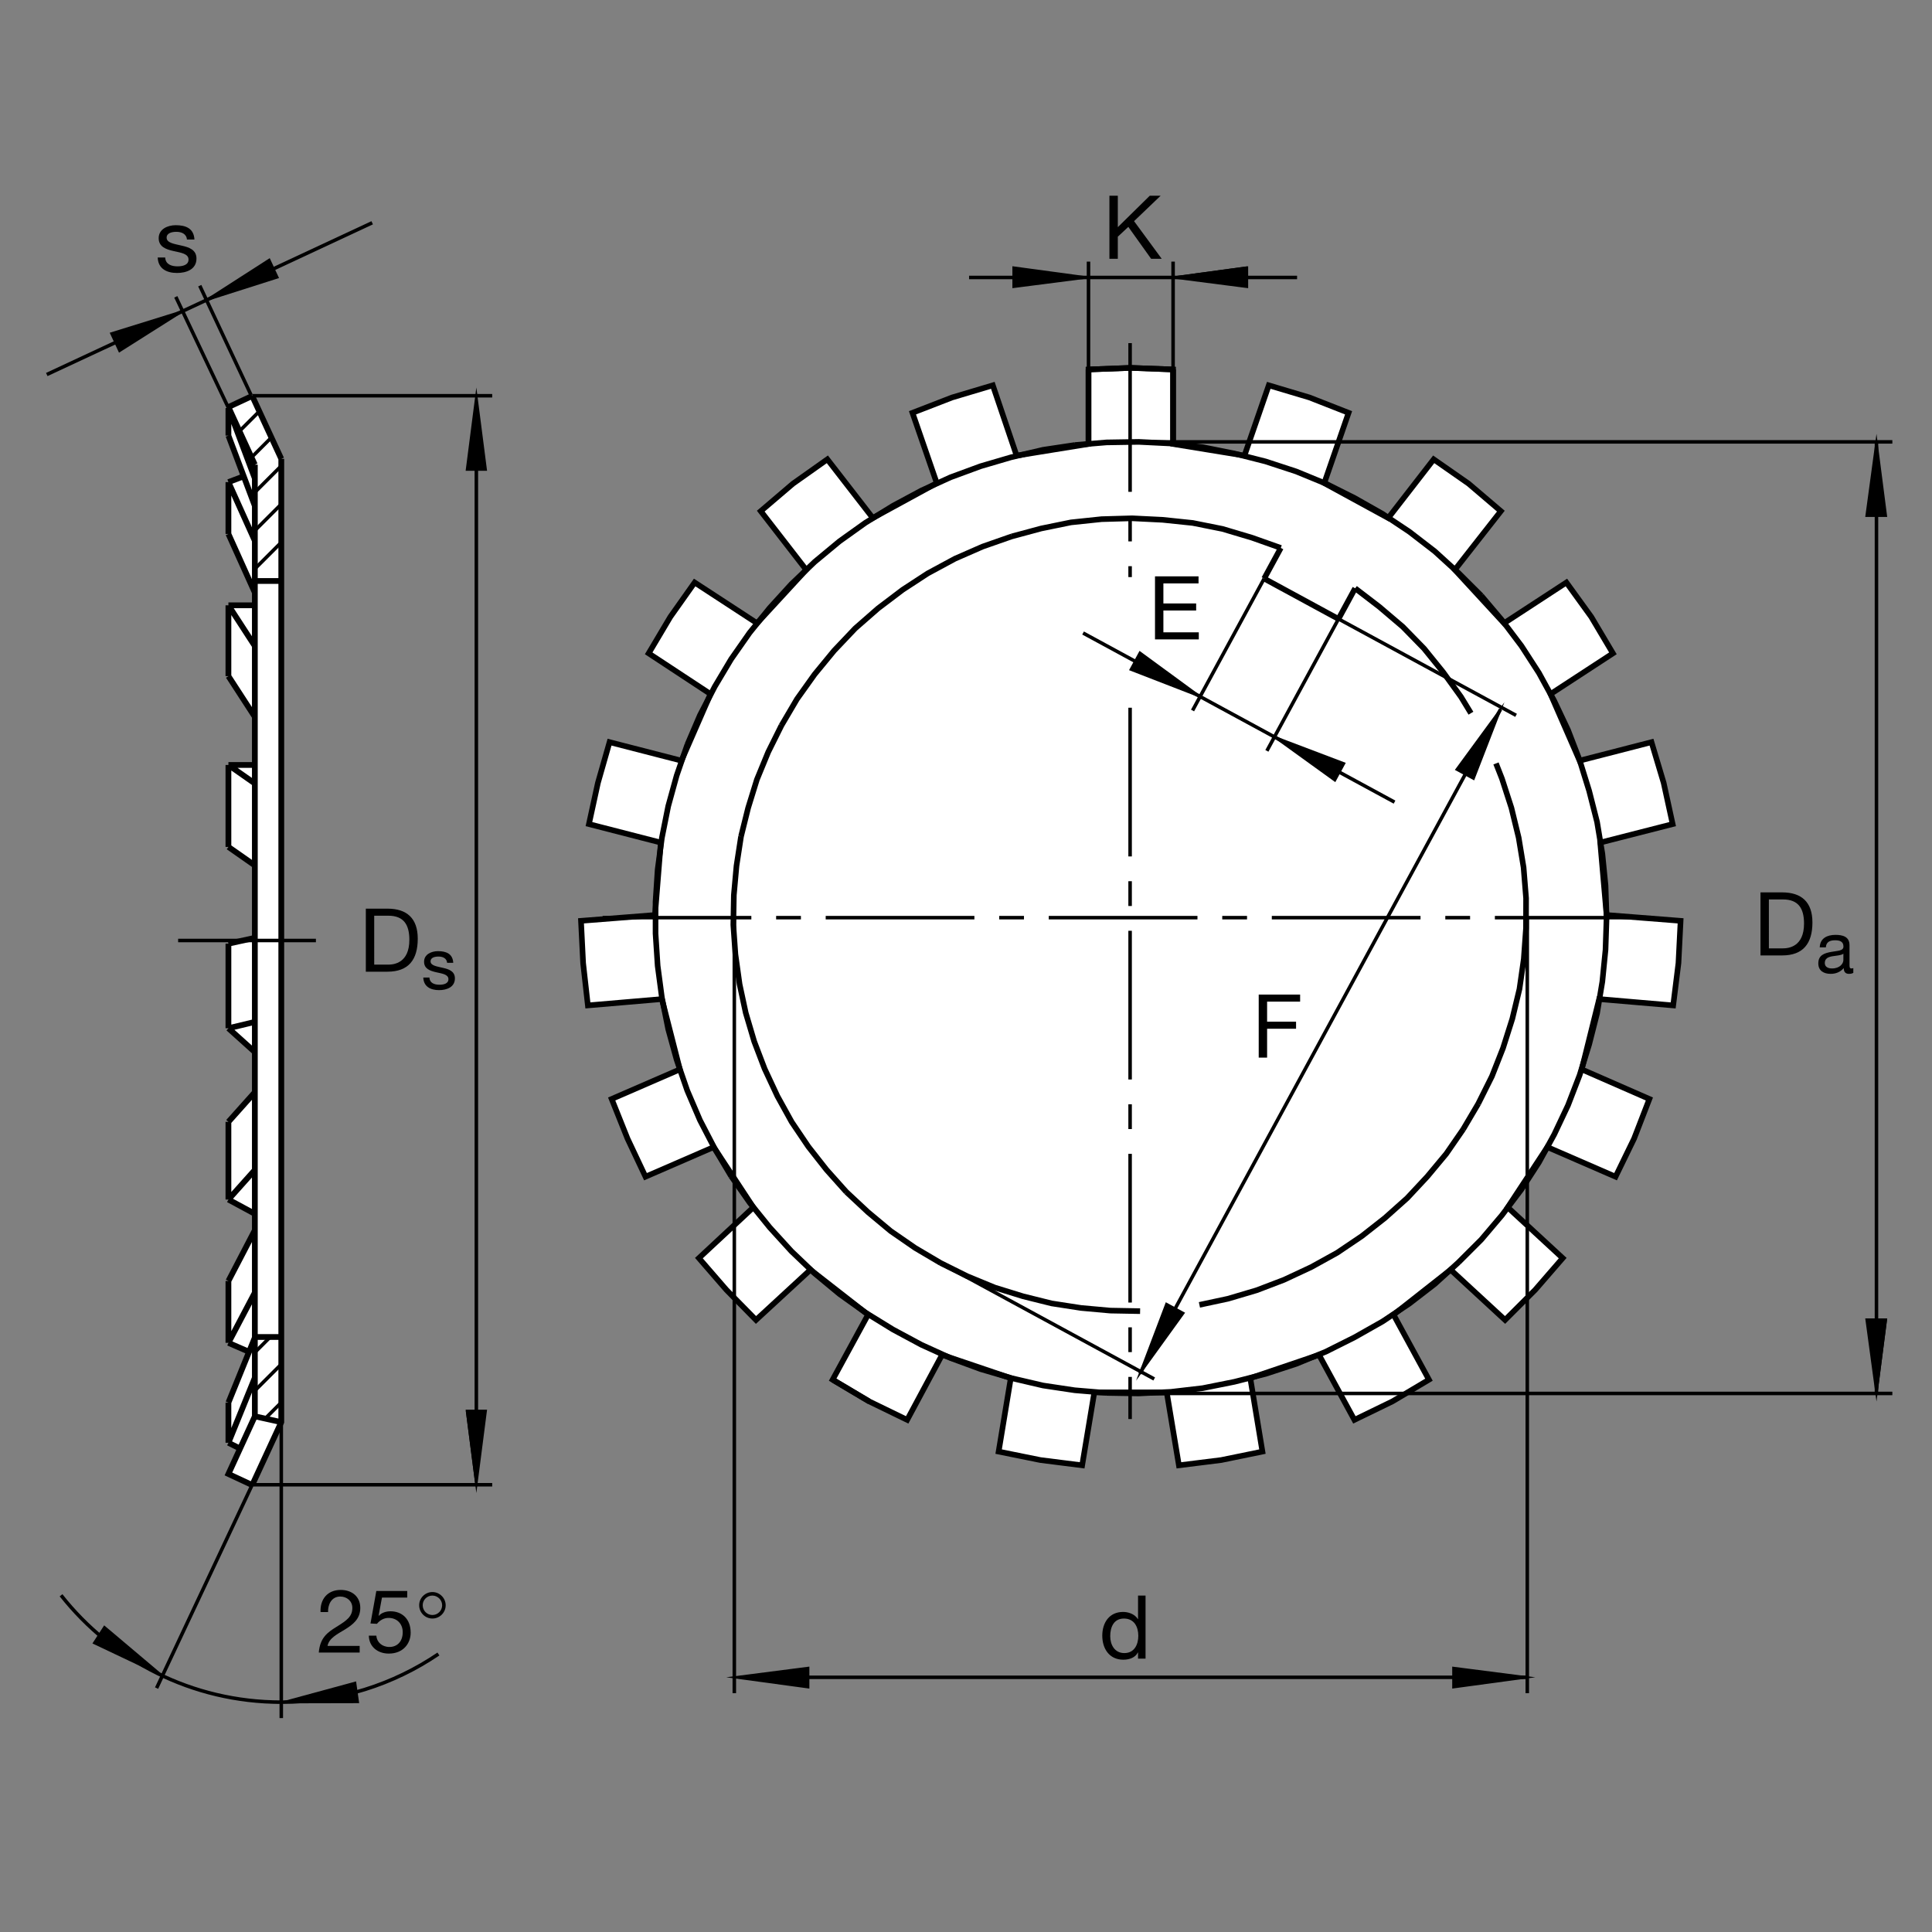 <?xml version="1.0" encoding="utf-8"?>
<!-- Generator: Adobe Illustrator 22.1.0, SVG Export Plug-In . SVG Version: 6.00 Build 0)  -->
<svg version="1.1" id="Ebene_1" xmlns="http://www.w3.org/2000/svg" xmlns:xlink="http://www.w3.org/1999/xlink" x="0px" y="0px"
	 viewBox="0 0 779.526 779.529" style="enable-background:new 0 0 779.526 779.529;" xml:space="preserve">
<rect x="0" y="0" width="779.526" height="779.529" fill="#808080" stroke="none"/>
<style type="text/css">
	.st0{fill:none;}
	.st1{fill:#FFFFFF;}
	.st2{fill:none;stroke:#000000;stroke-width:2.268;stroke-miterlimit:10;}
	.st3{fill:none;stroke:#000000;stroke-width:1.417;stroke-miterlimit:3.864;stroke-dasharray:60,10,10,10;}
	.st4{fill:none;stroke:#000000;stroke-width:2.329;stroke-miterlimit:10;}
	.st5{fill:none;stroke:#000000;stroke-width:1.417;stroke-miterlimit:10.433;stroke-dasharray:60,10,10,10;}
	.st6{stroke:#000000;stroke-width:0.851;stroke-miterlimit:10;}
	.st7{fill:none;stroke:#000000;stroke-width:1.417;stroke-miterlimit:10;}
	.st8{fill:none;stroke:#000000;stroke-width:1.417;stroke-miterlimit:3.864;}
	.st9{fill:none;stroke:#000000;stroke-width:0.851;stroke-miterlimit:10;}
</style>
<g>
	<polygon class="st0" points="0,0 779.526,0 779.526,779.529 0,779.529 0,0 	"/>
	<polygon class="st1" points="92.239,164.236 101.76,159.756 113.494,185.141 113.494,379.473 113.494,573.806 101.76,599.192 
		92.156,594.704 96.91,584.47 92.065,582.126 92.144,565.876 100.425,545.486 92.144,541.814 92.144,516.814 102.847,496.501 
		102.768,489.783 92.144,484.079 92.144,452.673 102.847,440.798 102.847,424.548 92.144,414.939 92.144,380.796 102.768,378.452 
		102.847,349.155 92.144,341.733 92.144,308.686 102.768,308.686 102.847,288.999 92.144,272.827 92.144,244.311 102.847,244.233 
		102.768,239.077 92.065,215.405 92.144,194.546 98.315,192.281 92.065,175.718 92.239,164.236 	"/>
	<polygon class="st1" points="352.165,209.007 333.821,185.329 319.958,195.141 306.946,206.233 325.29,229.91 305.454,251.452 
		280.283,235.027 270.471,248.891 261.726,263.608 286.682,280.034 274.952,306.909 245.942,299.443 241.25,315.869 
		237.624,332.505 266.633,339.97 264.287,369.192 234.424,371.538 235.278,388.601 237.197,405.667 267.058,403.108 
		274.311,431.477 246.797,443.421 253.196,459.416 260.447,474.778 287.961,462.829 303.96,487.146 281.99,507.624 293.081,520.422 
		305.027,532.581 326.997,512.317 350.246,530.447 335.954,556.682 350.671,565.427 366.028,572.893 380.107,546.657 
		407.832,556.042 402.93,585.691 419.785,589.104 436.631,591.233 441.533,561.799 470.762,561.799 475.664,591.233 
		492.724,589.104 509.365,585.691 504.463,556.042 532.188,546.657 546.474,572.893 561.836,565.427 576.553,556.682 
		562.266,530.447 585.303,512.317 607.266,532.581 619.424,520.422 630.517,507.624 608.34,487.146 624.336,462.829 
		651.846,474.778 659.316,459.416 665.498,443.421 638.193,431.477 645.234,403.108 675.098,405.667 677.227,388.601 
		678.086,371.538 648.223,369.192 645.664,339.97 674.883,332.505 671.26,315.869 666.348,299.443 637.344,306.909 625.615,280.034 
		650.781,263.608 642.041,248.891 632.012,235.027 606.846,251.452 587.002,229.91 605.566,206.233 592.549,195.141 
		578.477,185.329 560.127,209.007 534.316,194.929 544.131,166.56 528.349,160.373 511.924,155.469 502.109,183.835 473.32,179.143 
		473.32,149.07 456.25,148.43 439.189,149.07 439.189,179.143 410.185,183.835 400.586,155.469 384.158,160.373 368.161,166.56 
		377.974,194.929 352.165,209.007 	"/>
	<path class="st2" d="M335.954,556.682l14.717,8.745 M648.223,370.259l-0.43,13.01l-1.279,12.798l-2.129,12.798l-3.203,12.583
		l-3.838,12.373l-4.688,12.158l-5.547,11.734l-6.192,11.303l-7.041,10.879l-7.891,10.449l-8.311,9.814l-9.18,9.17 M588.496,509.328
		l-9.599,8.745l-10.234,7.891l-10.879,7.255l-11.309,6.397l-11.513,5.762l-11.943,4.903l-12.373,4.052l-12.587,3.198l-12.793,2.563
		l-12.803,1.49l-13.008,0.644l-13.008-0.215 M446.445,562.014l-12.803-1.069l-12.793-1.919l-12.802-2.984l-12.368-3.628
		l-12.159-4.477l-11.731-5.332l-11.518-6.187l-11.091-6.826l-10.452-7.466l-10.025-8.32l-9.387-8.955l-8.745-9.599l-8.105-10.025
		L295,474.563 M295,474.563l-6.611-11.094l-5.972-11.519l-5.12-11.943l-4.265-12.369l-3.413-12.373l-2.562-12.798 M267.058,402.468
		l-1.706-12.798l-0.852-13.013V363.86l0.852-13.01l1.706-12.797l2.562-12.801l3.413-12.368l4.265-12.373 M277.297,300.51
		l5.12-11.944l5.972-11.518L295,265.957l7.466-10.667l8.105-10.025l8.745-9.597l9.387-8.96l10.025-8.318l10.452-7.465l11.091-6.827
		l11.518-6.184l11.731-5.335l12.159-4.477l12.368-3.626l12.802-2.988l12.793-1.919 M433.642,179.57l12.803-1.067l13.008-0.212
		l13.008,0.639l12.803,1.495l12.793,2.558l12.587,3.198l12.373,4.056l11.943,4.904l11.513,5.76l11.309,6.399l10.879,7.251
		l10.234,7.893l9.599,8.745l9.18,9.17 M597.676,240.359l8.311,9.812l7.891,10.452l7.041,10.879l6.192,11.306l5.547,11.731
		l4.688,12.159l3.838,12.371l3.203,12.583l2.129,12.8l1.279,12.798l0.43,13.01 M473.32,179.143V149.07 M473.32,149.07l-17.07-0.64
		l-17.061,0.64 M439.189,179.143V149.07"/>
	<path class="st3" d="M243.154,370.259h419.727 M455.977,285.554v287.002 M455.977,138.445v94.4"/>
	<path class="st2" d="M510.068,233.447l29.99,16.281 M540.058,249.729l6.719-12.37 M516.787,221.076l-6.719,12.371 M408.154,216.452
		l11.944-3.223l12.012-2.458l12.353-1.299l12.324-0.349l12.285,0.608l12.178,1.27l12.031,2.41l11.904,3.553l11.602,4.113
		 M315.301,292.712l6.277-10.667l7.112-9.971l7.864-9.563l8.508-8.969l9.243-8.086l9.893-7.49l10.149-6.624l10.984-5.928
		l11.138-4.873l11.687-4.089 M298.996,337.492l2.871-11.545l3.535-11.429l4.575-11.108l5.323-10.698 M341.484,480.925l-8.001-8.955
		l-7.319-9.312l-6.726-9.96l-5.755-10.406l-5.164-11.05l-4.206-11.025l-3.427-11.568l-2.474-11.534l-1.691-12.083l-0.84-11.86
		l0.217-12.019l1.066-11.797l1.831-11.866 M379.546,509.602l-10.293-6.074l-9.885-6.827l-9.189-7.656l-8.694-8.12 M596.435,445.354
		l-6.074,10.293 M603.603,308.03l2.413,6.147l3.808,11.772l2.93,12.026l1.983,11.997l1.006,12.436l-0.029,12.119l-0.889,12.378
		l-1.748,12.153l-2.891,12.026l-3.74,11.797l-4.482,11.397l-5.528,11.074 M546.777,237.358l9.766,7.488l9.463,8.049l8.574,8.782
		l7.696,9.516l7.207,9.978l4.013,6.59 M590.362,455.647l-6.826,9.883l-7.656,9.189l-8.115,8.701l-8.956,7.998l-9.316,7.319
		l-9.961,6.724l-10.411,5.757l-11.044,5.161l-11.025,4.209l-11.563,3.427l-11.543,2.471 M460.01,529.021l-12.021-0.219
		l-11.797-1.065l-11.865-1.831l-11.543-2.872l-11.435-3.535l-11.104-4.575l-10.698-5.323"/>
	<path class="st4" d="M102.827,440.696l-10.665,11.943 M92.163,452.639v31.358 M92.163,483.996l10.665,5.762 M92.163,541.809
		l8.318,3.623 M92.163,582.126l4.693,2.344 M92.163,541.809v-24.961 M102.827,555.886l-10.665,26.24 M92.163,565.91l10.665-26.235
		 M92.163,541.809l10.665-20.268 M92.163,414.885v-34.134 M92.163,380.752l10.665-2.346 M102.827,379.473V234.416 M102.827,234.416
		v-46.928 M98.349,192.18l-6.187,2.346 M92.163,194.526l10.665,23.679 M102.827,204.126l-10.665-28.371 M101.76,159.756
		l11.733,25.385 M102.827,412.322l-10.665,2.564 M102.827,472.053l-10.665,11.943 M102.827,496.369l-10.665,20.478 M102.827,316.118
		l-10.665-7.465 M92.163,308.652v33.064 M92.163,308.652h10.665 M102.827,289.241l-10.665-16.426 M92.163,272.815v-28.584
		 M92.163,244.231h10.665 M102.827,239.111l-10.665-23.68 M92.163,215.432v-20.906 M102.827,187.488l-10.665-23.252 M92.163,164.663
		v11.092 M92.163,164.663l10.665,28.372 M113.494,185.141v194.331 M113.494,379.473v194.333l-11.733,25.386 M101.76,599.192
		l-9.598-4.482l10.665-23.252v-31.997 M102.827,539.461V379.473 M102.827,349.182l-10.665-7.465 M92.163,414.885l10.665,9.599
		 M102.827,539.461h10.666 M92.163,565.91v16.216 M102.827,260.657l-10.665-16.426 M102.827,234.416h10.666 M113.494,573.806
		l-10.666-2.349 M92.163,164.236l9.598-4.48"/>
	<line class="st5" x1="71.875" y1="379.473" x2="127.466" y2="379.473"/>
	<polygon class="st2" points="352.165,209.007 333.821,185.329 319.958,195.141 306.946,206.233 325.29,229.91 305.454,251.452 
		280.283,235.027 270.471,248.891 261.726,263.608 286.682,280.034 274.952,306.909 245.942,299.443 241.25,315.869 
		237.624,332.505 266.633,339.97 264.287,369.192 234.424,371.538 235.278,388.601 237.197,405.667 267.058,403.108 
		274.311,431.477 246.797,443.421 253.196,459.416 260.447,474.778 287.961,462.829 303.96,487.146 281.99,507.624 293.081,520.422 
		305.027,532.581 326.997,512.317 350.246,530.447 335.954,556.682 350.671,565.427 366.028,572.893 380.107,546.657 
		407.832,556.042 402.93,585.691 419.785,589.104 436.631,591.233 441.533,561.799 470.762,561.799 475.664,591.233 
		492.724,589.104 509.365,585.691 504.463,556.042 532.188,546.657 546.474,572.893 561.836,565.427 576.553,556.682 
		562.266,530.447 585.303,512.317 607.266,532.581 619.424,520.422 630.517,507.624 608.34,487.146 624.336,462.829 
		651.846,474.778 659.316,459.416 665.498,443.421 638.193,431.477 645.234,403.108 675.098,405.667 677.227,388.601 
		678.086,371.538 648.223,369.192 645.664,339.97 674.883,332.505 671.26,315.869 666.348,299.443 637.344,306.909 625.615,280.034 
		650.781,263.608 642.041,248.891 632.012,235.027 606.846,251.452 587.002,229.91 605.566,206.233 592.549,195.141 
		578.477,185.329 560.127,209.007 534.316,194.929 544.131,166.56 528.349,160.373 511.924,155.469 502.109,183.835 473.32,179.143 
		473.32,149.07 456.25,148.43 439.189,149.07 439.189,179.143 410.185,183.835 400.586,155.469 384.158,160.373 368.161,166.56 
		377.974,194.929 352.165,209.007 	"/>
	<polygon class="st6" points="83.306,121.067 111.993,111.926 108.655,104.773 83.306,121.067 	"/>
	<path class="st7" d="M80.6,115.266l20.696,44.131 M92.219,164.69l-21.285-44.917 M150.169,89.887L18.877,151.108"/>
	<polygon class="st6" points="73.64,125.574 44.861,134.521 48.198,141.675 73.64,125.574 73.64,125.574 	"/>
	<line class="st8" x1="192.197" y1="575.716" x2="192.197" y2="185.298"/>
	<polygon class="st6" points="192.197,159.675 196.037,189.538 188.359,189.538 192.197,159.675 192.197,159.675 	"/>
	<line class="st7" x1="198.596" y1="159.675" x2="101.76" y2="159.675"/>
	<g>
		<path d="M66.66,103.902c0.107,2.708,2.458,3.563,4.952,3.563c1.888,0,4.454-0.427,4.454-2.743c0-2.352-2.993-2.744-6.021-3.42
			c-2.993-0.677-6.021-1.675-6.021-5.202c0-3.706,3.67-5.238,6.876-5.238c4.062,0,7.304,1.282,7.553,5.772h-3.028
			c-0.214-2.352-2.28-3.1-4.276-3.1c-1.817,0-3.919,0.499-3.919,2.352c0,2.174,3.207,2.53,6.021,3.207
			c3.029,0.677,6.021,1.675,6.021,5.238c0,4.382-4.097,5.807-7.838,5.807c-4.133,0-7.625-1.675-7.803-6.235H66.66z"/>
	</g>
	<g>
		<path d="M147.604,366.621h8.729c7.838,0,12.221,3.919,12.221,12.114c0,8.516-3.741,13.325-12.221,13.325h-8.729V366.621z
			 M150.988,389.21h5.63c2.316,0,8.551-0.641,8.551-10.012c0-6.057-2.245-9.727-8.48-9.727h-5.701V389.21z"/>
	</g>
	<g>
		<path d="M173.257,394.41c0.087,2.209,2.006,2.907,4.04,2.907c1.541,0,3.634-0.349,3.634-2.238c0-1.918-2.442-2.238-4.913-2.791
			c-2.442-0.552-4.912-1.366-4.912-4.244c0-3.023,2.994-4.273,5.61-4.273c3.314,0,5.959,1.046,6.162,4.709h-2.471
			c-0.174-1.918-1.86-2.529-3.488-2.529c-1.483,0-3.198,0.407-3.198,1.918c0,1.773,2.616,2.064,4.913,2.616
			c2.471,0.552,4.912,1.366,4.912,4.273c0,3.575-3.343,4.738-6.395,4.738c-3.372,0-6.22-1.366-6.366-5.087H173.257z"/>
	</g>
	<line class="st8" x1="113.492" y1="573.689" x2="113.492" y2="693.215"/>
	<polygon class="st6" points="114.248,686.839 144.432,686.77 143.318,678.948 114.248,686.839 114.248,686.839 	"/>
	<polygon class="st6" points="42.124,656.438 37.917,662.922 65.054,675.789 42.124,656.438 	"/>
	<path class="st8" d="M63.181,681.116l38.579-82.046 M198.596,599.07H101.76"/>
	<polygon class="st6" points="192.197,599.07 196.037,569.206 188.359,569.206 192.197,599.07 	"/>
	<line class="st9" x1="188.359" y1="569.206" x2="192.197" y2="599.07"/>
	<path class="st8" d="M176.895,667.361c-18.084,12.266-39.907,19.429-63.403,19.429c-36.045,0-68.149-16.861-88.863-43.125"/>
	<g>
		<path d="M129.336,650.447c-0.249-5.131,2.779-8.943,8.123-8.943c4.418,0,7.91,2.565,7.91,7.268c0,4.454-2.993,6.698-6.128,8.658
			c-3.171,1.924-6.485,3.527-7.09,6.663h12.969v2.672h-16.496c0.499-5.986,3.527-8.123,7.09-10.333
			c4.276-2.637,6.449-4.204,6.449-7.696c0-2.743-2.209-4.561-4.881-4.561c-3.527,0-5.024,3.242-4.917,6.271H129.336z"/>
		<path d="M164.308,644.604h-10.19l-1.354,7.268l0.071,0.071c1.104-1.247,2.993-1.817,4.703-1.817c4.489,0,8.159,2.886,8.159,8.658
			c0,4.276-2.957,8.408-8.836,8.408c-4.382,0-7.945-2.672-8.052-7.233h3.029c0.178,2.601,2.28,4.561,5.309,4.561
			c2.886,0,5.344-1.959,5.344-5.986c0-3.349-2.316-5.736-5.701-5.736c-1.924,0-3.527,0.962-4.703,2.387l-2.601-0.143l2.352-13.112
			h12.47V644.604z"/>
	</g>
	<g>
		<path d="M174.477,653.048c-2.957,0-5.344-2.387-5.344-5.345c-0.036-2.922,2.387-5.344,5.344-5.344
			c2.922,0,5.344,2.423,5.344,5.344C179.821,650.661,177.398,653.048,174.477,653.048z M174.441,643.784
			c-2.138,0-3.919,1.781-3.884,3.919c0,2.173,1.746,3.919,3.919,3.919c2.138,0,3.919-1.746,3.919-3.919
			C178.396,645.565,176.614,643.784,174.441,643.784z"/>
	</g>
	<g>
		<path d="M710.328,360.059h8.729c7.839,0,12.221,3.919,12.221,12.114c0,8.516-3.741,13.325-12.221,13.325h-8.729V360.059z
			 M713.713,382.648h5.629c2.316,0,8.551-0.641,8.551-10.012c0-6.057-2.245-9.727-8.48-9.727h-5.701V382.648z"/>
	</g>
	<g>
		<path d="M747.781,392.525c-0.436,0.262-0.988,0.407-1.773,0.407c-1.279,0-2.093-0.698-2.093-2.325
			c-1.366,1.599-3.198,2.325-5.291,2.325c-2.732,0-4.971-1.221-4.971-4.215c0-3.401,2.529-4.128,5.087-4.622
			c2.733-0.523,5.058-0.349,5.058-2.209c0-2.151-1.773-2.5-3.343-2.5c-2.093,0-3.633,0.639-3.75,2.849h-2.471
			c0.145-3.721,3.023-5.029,6.366-5.029c2.703,0,5.639,0.61,5.639,4.127v7.732c0,1.163,0,1.686,0.785,1.686
			c0.203,0,0.436-0.029,0.756-0.145V392.525z M743.769,384.822c-0.959,0.698-2.82,0.727-4.476,1.018
			c-1.628,0.291-3.023,0.872-3.023,2.703c0,1.628,1.395,2.209,2.907,2.209c3.256,0,4.593-2.035,4.593-3.401V384.822z"/>
	</g>
	<line class="st9" x1="473.32" y1="111.955" x2="503.184" y2="107.903"/>
	<polygon class="st6" points="503.184,107.903 503.184,115.793 473.32,111.955 503.184,107.903 	"/>
	<path class="st7" d="M473.32,105.556v43.513 M439.189,149.07v-43.513 M456.25,562.229h307.275 M757.12,562.229V178.291
		 M763.525,178.291H456.25 M296.282,370.259v312.908 M321.731,676.765H616.23"/>
	<polygon class="st6" points="616.23,676.765 586.367,672.927 586.367,680.823 616.23,676.765 616.23,676.765 	"/>
	<line class="st7" x1="616.23" y1="683.167" x2="616.23" y2="370.259"/>
	<polygon class="st6" points="757.12,178.291 753.076,208.152 760.967,208.152 757.12,178.291 757.12,178.291 	"/>
	<line class="st9" x1="757.12" y1="562.229" x2="760.967" y2="532.366"/>
	<polygon class="st6" points="760.967,532.366 753.076,532.366 757.12,562.229 760.967,532.366 	"/>
	<polygon class="st6" points="296.282,676.765 326.142,680.823 326.142,672.927 296.282,676.765 296.282,676.765 	"/>
	<g>
		<path d="M462.208,669.231h-3.029v-2.494h-0.071c-0.998,2.031-3.349,2.922-5.879,2.922c-5.665,0-8.48-4.489-8.48-9.691
			c0-5.202,2.779-9.584,8.408-9.584c1.888,0,4.596,0.713,5.95,2.886h0.071v-9.477h3.029V669.231z M453.657,666.986
			c4.062,0,5.629-3.492,5.629-6.948c0-3.634-1.639-6.983-5.808-6.983c-4.133,0-5.522,3.527-5.522,7.126
			C447.956,663.637,449.738,666.986,453.657,666.986z"/>
	</g>
	<g>
		<path d="M447.633,78.97h3.385v12.684l12.898-12.684h4.382l-10.724,10.261l11.152,15.178h-4.276l-9.192-12.862l-4.24,3.955v8.907
			h-3.385V78.97z"/>
	</g>
	<line class="st7" x1="523.349" y1="111.955" x2="391.003" y2="111.955"/>
	<polygon class="st6" points="408.906,107.903 408.906,115.793 438.77,111.955 408.906,107.903 	"/>
	<line class="st7" x1="510.068" y1="233.447" x2="481.172" y2="286.675"/>
	<polygon class="st6" points="514.209,297.334 538.623,314.953 542.383,308.02 514.209,297.334 514.209,297.334 	"/>
	<path class="st7" d="M437.002,255.41l125.664,68.23 M540.058,249.729l-28.896,53.228 M605.44,286.197l-145.517,268.01"/>
	<polygon class="st6" points="605.44,286.197 587.637,310.5 594.57,314.265 605.44,286.197 605.44,286.197 	"/>
	<polygon class="st6" points="459.922,554.206 477.539,529.802 470.605,526.037 459.922,554.206 459.922,554.206 	"/>
	<line class="st7" x1="540.058" y1="249.729" x2="611.709" y2="288.63"/>
	<g>
		<path d="M466.022,232.544h17.565v2.85h-14.181v8.088h13.219v2.85h-13.219v8.801h14.287v2.85h-17.672V232.544z"/>
	</g>
	<polygon class="st6" points="484.219,281.052 459.922,263.245 456.152,270.178 484.219,281.052 484.219,281.052 	"/>
	<line class="st7" x1="465.703" y1="556.384" x2="379.546" y2="509.602"/>
	<g>
		<path d="M507.867,401.292h16.71v2.85h-13.325v8.088h11.686v2.85h-11.686v11.651h-3.385V401.292z"/>
	</g>
	<path class="st8" d="M102.825,214.067l10.667-10.666 M102.825,229.502l10.667-10.664 M102.825,198.633l10.667-10.667
		 M101.504,184.521l8.108-8.111 M96.587,174.001l7.8-7.798 M113.492,550.437l-10.667,10.664 M109.267,539.226l-6.442,6.44
		 M113.492,565.871l-6.333,6.333"/>
</g>
<g>
</g>
<g>
</g>
<g>
</g>
<g>
</g>
<g>
</g>
<g>
</g>
<g>
</g>
<g>
</g>
<g>
</g>
<g>
</g>
<g>
</g>
<g>
</g>
</svg>
